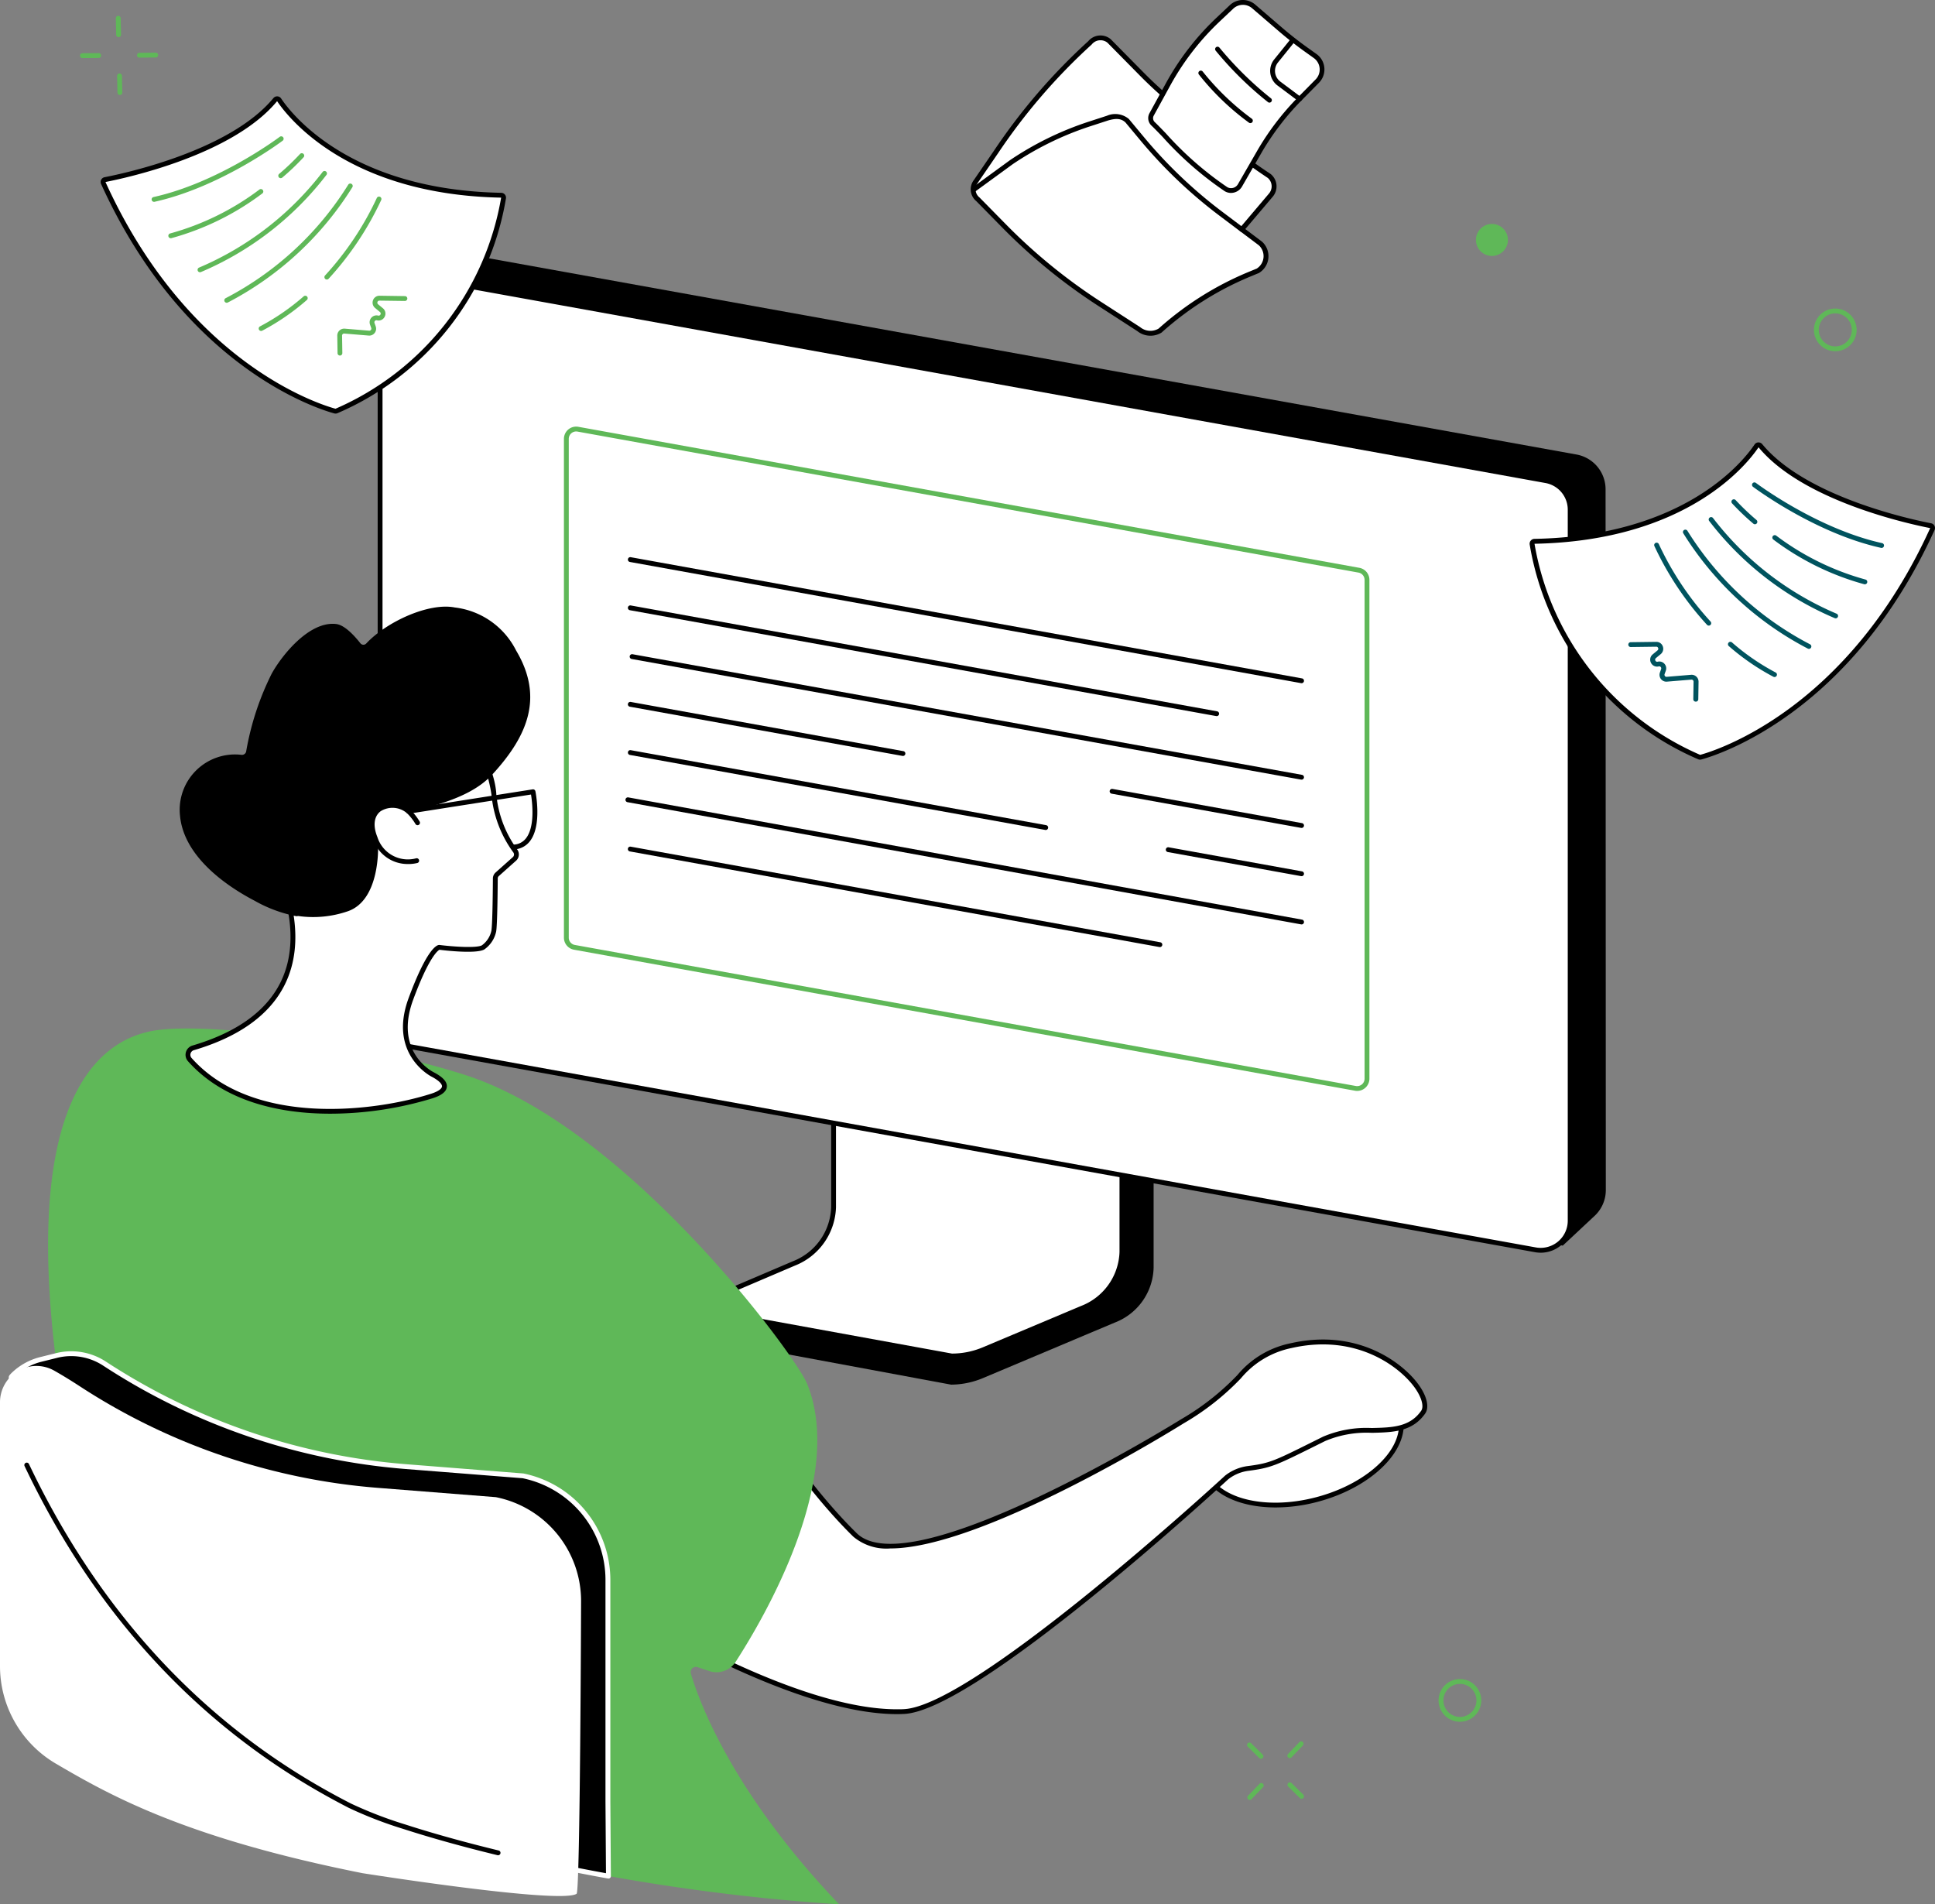<svg xmlns="http://www.w3.org/2000/svg" width="196.54" height="193.431" viewBox="0 0 196.54 193.431">
  <rect x="0" y="0" width="196.54" height="193.431" fill="#808080" stroke="none"/>
  <g id="Group_98816" data-name="Group 98816" transform="translate(-386.818 -423.509)">
    <g id="Group_98725" data-name="Group 98725" transform="translate(425.179 449.066)">
      <g id="Group_98720" data-name="Group 98720" transform="translate(32.578 71.955)">
        <path id="Path_205272" data-name="Path 205272" d="M1071.419,1322.57l-29.013-4.335c-.188,0-.25.175-.25.342v24.684c0,2.363-16.484,8.5-16.645,8.191l-.02,2.612a.953.953,0,0,0,.972.918h.37l24.326,4.517a8.5,8.5,0,0,0,3.266-.68l13.375-5.632a6.131,6.131,0,0,0,3.926-5.566v-24.709A.326.326,0,0,0,1071.419,1322.57Z" transform="translate(-1025.491 -1316.368)"/>
        <g id="Group_98719" data-name="Group 98719" transform="translate(0.082)">
          <path id="Path_205273" data-name="Path 205273" d="M1041.84,1303.825v24.69a6.306,6.306,0,0,1-4.027,5.7l-9.022,3.851a.541.541,0,0,0,.265,1.041l24.789,4.517a8.322,8.322,0,0,0,3.224-.645l10-4.209a6.312,6.312,0,0,0,4.061-5.716v-24.714a.2.2,0,0,0-.205-.183l-28.876-4.517A.2.2,0,0,0,1041.84,1303.825Z" transform="translate(-1028.194 -1303.396)" fill="#fff"/>
          <path id="Path_205274" data-name="Path 205274" d="M1051.875,1341.9a.232.232,0,0,1-.044,0l-24.769-4.513a.833.833,0,0,1-.821-.647.769.769,0,0,1,.484-.866l9.022-3.851a6.093,6.093,0,0,0,3.878-5.476v-24.69a.441.441,0,0,1,.451-.429.252.252,0,0,1,.038,0l28.86,4.515a.44.44,0,0,1,.429.428v24.714a6.582,6.582,0,0,1-4.212,5.943l-10,4.209A8.624,8.624,0,0,1,1051.875,1341.9Zm-11.759-39.974v24.617a6.582,6.582,0,0,1-4.177,5.928l-9.022,3.851a.279.279,0,0,0-.195.315.34.34,0,0,0,.363.254.238.238,0,0,1,.044,0l24.768,4.513a8.13,8.13,0,0,0,3.106-.625l10-4.209a6.093,6.093,0,0,0,3.911-5.49v-24.655Z" transform="translate(-1026.225 -1301.429)"/>
        </g>
      </g>
      <g id="Group_98724" data-name="Group 98724" transform="translate(0 0)">
        <path id="Path_205275" data-name="Path 205275" d="M858.669,751.545l-3.237,3.022L735.421,733.8l1.286-77.688,3.884-2.084a3.591,3.591,0,0,1,2.328-.365l113.909,20.551a3.591,3.591,0,0,1,2.953,3.534l.025,71.18A3.591,3.591,0,0,1,858.669,751.545Z" transform="translate(-735.062 -653.604)"/>
        <g id="Group_98721" data-name="Group 98721" transform="translate(0 2.226)">
          <path id="Path_205276" data-name="Path 205276" d="M851.747,774.778,736.869,754.035a3,3,0,0,1-2.467-2.952V678.859a3,3,0,0,1,3.533-2.952L852.813,696.65a3,3,0,0,1,2.467,2.952v72.224A3,3,0,0,1,851.747,774.778Z" transform="translate(-734.156 -675.613)" fill="#fff"/>
          <path id="Path_205277" data-name="Path 205277" d="M850.316,773.107a3.263,3.263,0,0,1-.58-.052L734.858,752.313a3.243,3.243,0,0,1-2.669-3.194V676.895a3.245,3.245,0,0,1,3.822-3.194l114.878,20.743a3.243,3.243,0,0,1,2.669,3.194v72.224a3.246,3.246,0,0,1-3.242,3.246Zm-.492-.536a2.754,2.754,0,0,0,3.243-2.71V697.638a2.752,2.752,0,0,0-2.265-2.71L735.924,674.185a2.754,2.754,0,0,0-3.243,2.71v72.224a2.752,2.752,0,0,0,2.265,2.71Z" transform="translate(-732.189 -673.649)"/>
        </g>
        <g id="Group_98722" data-name="Group 98722" transform="translate(18.917 17.776)">
          <path id="Path_205278" data-name="Path 205278" d="M984.859,882.821,905.533,868.5a1,1,0,0,1-.821-.983V816.852a1,1,0,0,1,1.176-.983l79.326,14.323a1,1,0,0,1,.821.983v50.663A1,1,0,0,1,984.859,882.821Z" transform="translate(-904.466 -815.608)" fill="#fff"/>
          <path id="Path_205279" data-name="Path 205279" d="M983.071,881.116a1.265,1.265,0,0,1-.222-.02l-79.326-14.323a1.243,1.243,0,0,1-1.023-1.225V814.885a1.244,1.244,0,0,1,1.465-1.225l79.326,14.323a1.244,1.244,0,0,1,1.023,1.225v50.663a1.244,1.244,0,0,1-1.243,1.245Zm-.135-.5a.753.753,0,0,0,.886-.741V829.209a.752.752,0,0,0-.619-.741l-79.326-14.323a.753.753,0,0,0-.886.741v50.663a.752.752,0,0,0,.619.741Z" transform="translate(-902.499 -813.641)" fill="#5fb858"/>
        </g>
        <g id="Group_98723" data-name="Group 98723" transform="translate(25.165 31.03)">
          <path id="Path_205280" data-name="Path 205280" d="M1029.378,945.78a.247.247,0,0,1-.044,0l-68.188-12.312a.246.246,0,0,1,.087-.484l68.188,12.312a.246.246,0,0,1-.043.488Z" transform="translate(-960.701 -932.976)"/>
          <path id="Path_205281" data-name="Path 205281" d="M1020.755,988.342a.254.254,0,0,1-.044,0l-59.566-10.755a.246.246,0,0,1,.087-.484l59.566,10.755a.246.246,0,0,1-.043.488Z" transform="translate(-960.701 -972.194)"/>
          <path id="Path_205282" data-name="Path 205282" d="M1030.959,1034.5a.247.247,0,0,1-.044,0l-67.99-12.252a.246.246,0,1,1,.087-.484l67.99,12.251a.246.246,0,0,1-.043.488Z" transform="translate(-962.283 -1011.898)"/>
          <path id="Path_205283" data-name="Path 205283" d="M1421.014,1148.85a.247.247,0,0,1-.044,0l-19.253-3.476a.246.246,0,0,1,.087-.484l19.253,3.476a.246.246,0,0,1-.044.488Z" transform="translate(-1352.337 -1121.345)"/>
          <path id="Path_205284" data-name="Path 205284" d="M988.888,1070.825a.236.236,0,0,1-.044,0l-27.7-5a.246.246,0,0,1,.087-.484l27.7,5a.246.246,0,0,1-.043.488Z" transform="translate(-960.701 -1050.631)"/>
          <path id="Path_205285" data-name="Path 205285" d="M1466.656,1201.209a.258.258,0,0,1-.044,0l-13.55-2.447a.246.246,0,0,1,.087-.484l13.55,2.447a.246.246,0,0,1-.043.488Z" transform="translate(-1397.979 -1168.804)"/>
          <path id="Path_205286" data-name="Path 205286" d="M1003.391,1117.561a.248.248,0,0,1-.044,0l-42.2-7.62a.246.246,0,0,1,.087-.484l42.2,7.62a.246.246,0,0,1-.043.488Z" transform="translate(-960.701 -1089.848)"/>
          <path id="Path_205287" data-name="Path 205287" d="M1027.435,1165.547a.237.237,0,0,1-.044,0l-68.431-12.415a.246.246,0,0,1,.088-.484l68.431,12.415a.246.246,0,0,1-.044.488Z" transform="translate(-958.758 -1128.241)"/>
          <path id="Path_205288" data-name="Path 205288" d="M1014.986,1207.892a.247.247,0,0,1-.044,0l-53.8-9.713a.246.246,0,0,1,.087-.484l53.8,9.714a.246.246,0,0,1-.043.488Z" transform="translate(-960.701 -1168.285)"/>
        </g>
      </g>
    </g>
    <g id="Group_98734" data-name="Group 98734" transform="translate(386.818 485.128)">
      <g id="Group_98731" data-name="Group 98731" transform="translate(4.88 0)">
        <g id="Group_98728" data-name="Group 98728" transform="translate(0 42.85)">
          <g id="Group_98726" data-name="Group 98726" transform="translate(115.889 33.55)">
            <ellipse id="Ellipse_1637" data-name="Ellipse 1637" cx="10.299" cy="6.014" rx="10.299" ry="6.014" transform="matrix(0.966, -0.258, 0.258, 0.966, 0, 5.313)" fill="#fff"/>
            <path id="Path_205289" data-name="Path 205289" d="M1492.4,1695.918c-3.8,0-6.841-1.457-7.5-3.912-.438-1.64.23-3.46,1.88-5.124a14.919,14.919,0,0,1,6.693-3.645c5.617-1.5,10.912-.007,11.8,3.328s-2.956,7.269-8.573,8.768A16.779,16.779,0,0,1,1492.4,1695.918Zm5.424-12.778a16.472,16.472,0,0,0-4.222.573,14.424,14.424,0,0,0-6.47,3.516c-1.522,1.535-2.145,3.186-1.754,4.65.821,3.073,5.845,4.41,11.2,2.98s9.045-5.093,8.225-8.166C1504.207,1684.457,1501.383,1683.14,1497.825,1683.14Z" transform="translate(-1483.591 -1680.82)"/>
          </g>
          <g id="Group_98727" data-name="Group 98727" transform="translate(53.084 31.594)">
            <path id="Path_205290" data-name="Path 205290" d="M977.288,1664.544a4.451,4.451,0,0,1,2.17-.909c2.441-.316,2.831-.576,7.725-3.006,3.663-1.819,7.9.383,10.06-2.709,1.255-1.8-4.465-8.782-13.4-6.761-5.084,1.151-4.365,3.726-11.04,7.677,0,0-27.513,17.182-33.267,11.553-6.385-6.246-12.015-16.034-12.015-16.034L910.9,1674.473s21.018,14.389,33.6,13.855C951.853,1688.016,977.288,1664.544,977.288,1664.544Z" transform="translate(-910.651 -1650.542)" fill="#fff"/>
            <path id="Path_205291" data-name="Path 205291" d="M941.84,1686.564c-12.581,0-32.844-13.77-33.051-13.912a.246.246,0,0,1-.051-.359l16.626-20.119a.243.243,0,0,1,.21-.089.246.246,0,0,1,.192.123c.056.1,5.686,9.831,11.974,15.981,5.551,5.43,32.691-11.415,32.965-11.586a25.7,25.7,0,0,0,5.716-4.5,9.449,9.449,0,0,1,5.4-3.211c6.979-1.579,11.63,2.179,13.113,4.387.757,1.126.959,2.156.541,2.755-1.3,1.863-3.3,1.909-5.42,1.957a10.821,10.821,0,0,0-4.732.831l-.942.468c-4.028,2-4.545,2.261-6.86,2.561a4.207,4.207,0,0,0-2.042.853c-1.145,1.056-25.6,23.53-32.945,23.842Q942.192,1686.564,941.84,1686.564Zm-32.55-14.167c2.248,1.5,20.827,13.675,32.542,13.676.23,0,.456,0,.681-.014,7.187-.305,32.386-23.485,32.639-23.719l.015-.013a4.7,4.7,0,0,1,2.29-.96c2.233-.289,2.657-.5,6.7-2.514l.942-.468a11.206,11.206,0,0,1,4.94-.882c2.076-.047,3.869-.088,5.028-1.747.289-.413.075-1.276-.546-2.2-1.419-2.111-5.878-5.7-12.6-4.181a9.054,9.054,0,0,0-5.16,3.079,26.1,26.1,0,0,1-5.809,4.57c-.96.6-20.479,12.711-29.8,12.711a5.223,5.223,0,0,1-3.76-1.194c-5.705-5.581-10.865-14.075-11.877-15.783Z" transform="translate(-908.683 -1648.518)"/>
          </g>
          <path id="Path_205292" data-name="Path 205292" d="M473.2,1368.814c-9.479-3.068-25-5.364-31.212-4.6-6.9.851-14.7,8.55-9.577,39.4,1,6.045,1.75,11.5,2.813,16.341a70.272,70.272,0,0,0,26.2,23.055c4.987,2.557,25.4,8.467,49.675,10.013-10.818-11.34-14.195-20.531-15.052-23.434a.529.529,0,0,1,.675-.652l1.2.4a2.312,2.312,0,0,0,2.67-.937c2.952-4.567,11.172-18.637,7.258-28.254C506.621,1397.151,489.576,1374.116,473.2,1368.814Z" transform="translate(-430.754 -1364.068)" fill="#5fb858"/>
        </g>
        <g id="Group_98730" data-name="Group 98730" transform="translate(13.378)">
          <g id="Group_98729" data-name="Group 98729" transform="translate(0.589 12.641)">
            <path id="Path_205293" data-name="Path 205293" d="M587.38,1094.3s2.271,3.4,2.41,6.218a11.478,11.478,0,0,0,2.178,5.723.6.6,0,0,1-.094.8l-1.75,1.561a.563.563,0,0,0-.191.417c-.006.993-.036,4.662-.156,5.346a2.723,2.723,0,0,1-1.092,1.664c-.835.451-4.455-.009-4.455-.009s-.971.092-2.875,5.245c-2.056,5.565,2.208,7.668,2.208,7.668,1.6.836,1.631,1.645-.1,2.2-5.974,1.9-18.326,3.3-24.564-3.705a.735.735,0,0,1,.344-1.193c15.848-4.674,8.295-18.144,8.63-18.233.857-.227,5.779-5.413,8.663-6.889,1.966-1.006,4.351.45,5.95-1.073Z" transform="translate(-558.466 -1094.053)" fill="#fff"/>
            <path id="Path_205294" data-name="Path 205294" d="M571.2,1130.948c-5.232,0-10.834-1.266-14.456-5.33a.981.981,0,0,1,.458-1.593c4.46-1.315,7.462-3.463,8.924-6.384,2.171-4.339.336-9.275-.267-10.9-.211-.567-.255-.685-.183-.822a.27.27,0,0,1,.163-.131,18.351,18.351,0,0,0,2.593-2.138,36.261,36.261,0,0,1,6.021-4.733,5.587,5.587,0,0,1,2.947-.384,3.688,3.688,0,0,0,2.937-.64l4.887-5.725a.242.242,0,0,1,.2-.086.246.246,0,0,1,.19.109c.094.141,2.311,3.493,2.451,6.342a11.218,11.218,0,0,0,2.133,5.594.85.85,0,0,1-.132,1.124l-1.75,1.561a.316.316,0,0,0-.109.235c-.007,1.087-.037,4.689-.159,5.387a2.965,2.965,0,0,1-1.217,1.838c-.845.457-3.966.1-4.545.025-.163.085-1.064.729-2.671,5.079-1.951,5.282,1.921,7.28,2.087,7.362.943.492,1.377.975,1.334,1.478-.042.488-.523.872-1.469,1.173A35.817,35.817,0,0,1,571.2,1130.948Zm-5.026-24.774c.036.105.091.253.145.4.622,1.671,2.513,6.758.246,11.288-1.525,3.048-4.629,5.28-9.225,6.636a.489.489,0,0,0-.229.794c6.246,7.011,18.63,5.443,24.306,3.635.988-.315,1.119-.628,1.129-.747s-.071-.478-1.067-1c-.04-.02-4.433-2.264-2.325-7.971,1.816-4.916,2.818-5.379,3.082-5.4a.245.245,0,0,1,.054,0c1.369.174,3.75.338,4.307.037a2.479,2.479,0,0,0,.966-1.49c.092-.525.139-3.085.152-5.306a.811.811,0,0,1,.273-.6l1.75-1.561a.355.355,0,0,0,.057-.474,11.733,11.733,0,0,1-2.223-5.852,14.449,14.449,0,0,0-2.194-5.817l-4.679,5.481-.018.018a4.1,4.1,0,0,1-3.31.783,5.216,5.216,0,0,0-2.7.33,36.045,36.045,0,0,0-5.917,4.661A21.772,21.772,0,0,1,566.176,1106.174Z" transform="translate(-556.498 -1092.086)"/>
          </g>
          <path id="Path_205295" data-name="Path 205295" d="M769.122,1151.452a.246.246,0,0,1-.017-.491,1.65,1.65,0,0,0,1.266-.666c.916-1.206.613-3.657.491-4.42l-12.4,1.947a.246.246,0,1,1-.076-.486l12.643-1.985a.245.245,0,0,1,.279.194c.028.14.681,3.437-.54,5.046a2.143,2.143,0,0,1-1.623.86Z" transform="translate(-735.184 -1126.792)"/>
          <path id="Path_205296" data-name="Path 205296" d="M728.884,1163.964a3.7,3.7,0,0,1-3.572-2.569c-.546-1.341-.368-2.531.478-3.182a2.747,2.747,0,0,1,3.288.2,5.777,5.777,0,0,1,.976,1.223.246.246,0,1,1-.418.259,5.377,5.377,0,0,0-.853-1.088,2.26,2.26,0,0,0-2.693-.2c-.67.516-.787,1.467-.323,2.608a3.245,3.245,0,0,0,3.937,2.169.246.246,0,0,1,.14.471A3.783,3.783,0,0,1,728.884,1163.964Z" transform="translate(-705.696 -1137.821)"/>
          <path id="Path_205297" data-name="Path 205297" d="M585.361,982.736a8.031,8.031,0,0,0-6.23-4.373c-2.615-.515-6.878,1.415-8.977,3.642a.393.393,0,0,1-.6.007c-.451-.569-1.522-1.855-2.471-1.968-2.746-.326-5.558,3.231-6.558,5.06a28.411,28.411,0,0,0-2.581,7.868.434.434,0,0,1-.455.362,5.619,5.619,0,0,0-6.27,6.152c.357,4.055,4.478,7.051,7.6,8.676a13.952,13.952,0,0,0,4.164,1.549.4.4,0,0,0,.219-.013,10.821,10.821,0,0,0,5.067-.479c3.319-1.151,3.068-6.657,3.068-6.657l-.418-1.038a2.624,2.624,0,0,1-.032-1.966c.783-1.915,3.674-.476,3.78-.5,5.438-1.13,7.359-2.722,8.346-3.806C586.557,991.369,588.173,987.453,585.361,982.736Z" transform="translate(-551.196 -978.279)"/>
        </g>
      </g>
      <g id="Group_98733" data-name="Group 98733" transform="translate(0 75.625)">
        <g id="Group_98732" data-name="Group 98732" transform="translate(0.887)">
          <path id="Path_205298" data-name="Path 205298" d="M448.986,1673.753l-.04-.005-11.841-.933a65.129,65.129,0,0,1-30.44-10.351l-.213-.138a6.145,6.145,0,0,0-4.828-.8l-1.608.4a6.137,6.137,0,0,0-2.713,1.474c-.176.166-.29.292-.29.335l1.527,8.8c6.784,14.326,17.125,26.648,32.884,34.729,3.254,1.669,13.077,4.764,26.254,7.144-.022-3.182-.053-7.569-.053-7.575V1684.3A10.761,10.761,0,0,0,448.986,1673.753Z" transform="translate(-396.768 -1661.099)"/>
          <path id="Path_205299" data-name="Path 205299" d="M455.711,1712.706a.241.241,0,0,1-.044,0c-12.511-2.259-22.712-5.316-26.322-7.167a70.645,70.645,0,0,1-19.876-15.075,79.215,79.215,0,0,1-13.117-19.768.255.255,0,0,1-.02-.063l-1.527-8.8a.236.236,0,0,1,0-.042c0-.117.053-.219.368-.515a6.4,6.4,0,0,1,2.821-1.534l1.608-.4a6.413,6.413,0,0,1,5.021.828l.214.139a65.073,65.073,0,0,0,30.325,10.312l11.894.94.015,0a11.039,11.039,0,0,1,8.837,10.787v22.543l.053,7.573a.246.246,0,0,1-.246.248Zm-58.9-42.194c7.39,15.591,18.412,27.229,32.759,34.586,2.874,1.474,12.126,4.562,25.894,7.068l-.041-5.84c-.006-.872-.01-1.438-.01-1.44v-22.543a10.546,10.546,0,0,0-8.435-10.3l-.033,0-11.826-.932a65.565,65.565,0,0,1-30.555-10.39l-.212-.137a5.918,5.918,0,0,0-4.635-.765l-1.608.4a5.9,5.9,0,0,0-2.6,1.415c-.11.1-.17.167-.2.2Zm-1.538-8.638h0Z" transform="translate(-394.801 -1659.142)" fill="#fff"/>
        </g>
        <path id="Path_205300" data-name="Path 205300" d="M423.634,1724.079c-17.986-3.584-25.634-7.894-31.143-11.126a11.485,11.485,0,0,1-5.673-9.906v-26.8a3.692,3.692,0,0,1,5.516-3.207c.907.515,1.774,1.052,2.613,1.6a64.691,64.691,0,0,0,30.3,10.305l11.934.941a10.761,10.761,0,0,1,8.659,10.55s-.094,29.5-.455,29.736C443.747,1727.262,423.634,1724.079,423.634,1724.079Z" transform="translate(-386.818 -1671.059)" fill="#fff"/>
        <path id="Path_205301" data-name="Path 205301" d="M457.153,1800.9a.244.244,0,0,1-.058-.007c-3.468-.842-6.745-1.754-9.477-2.639a41.551,41.551,0,0,1-5.624-2.166c-1.943-1-3.848-2.082-5.663-3.226-11.661-7.353-20.838-17.951-27.276-31.5a.246.246,0,0,1,.444-.211c6.4,13.463,15.514,23.992,27.094,31.3,1.8,1.137,3.7,2.215,5.626,3.2a41.731,41.731,0,0,0,5.551,2.135c2.721.881,5.986,1.79,9.442,2.629a.246.246,0,0,1-.058.485Z" transform="translate(-406.563 -1749.699)"/>
      </g>
    </g>
    <g id="Group_98737" data-name="Group 98737" transform="translate(542.185 468.447)">
      <g id="Group_98735" data-name="Group 98735" transform="translate(0 0)">
        <path id="Path_205302" data-name="Path 205302" d="M1787.828,840.386a28.846,28.846,0,0,0,16.969,21.631.245.245,0,0,0,.162.013c1.2-.323,15-4.418,23.526-23.167a.248.248,0,0,0-.174-.347c-1.958-.38-12.812-2.7-17.291-8.118a.244.244,0,0,0-.394.017c-1.068,1.6-7.061,9.393-22.556,9.689A.248.248,0,0,0,1787.828,840.386Z" transform="translate(-1787.58 -830.06)" fill="#fff"/>
        <path id="Path_205303" data-name="Path 205303" d="M1802.93,860.317a.494.494,0,0,1-.2-.042,28.894,28.894,0,0,1-17.113-21.821.493.493,0,0,1,.48-.564c15.382-.294,21.322-8.032,22.356-9.58a.484.484,0,0,1,.381-.217.494.494,0,0,1,.407.18c4.406,5.334,15.058,7.628,17.148,8.034a.485.485,0,0,1,.341.256.494.494,0,0,1,.01.434c-8.512,18.724-22.157,22.889-23.685,23.3A.484.484,0,0,1,1802.93,860.317Zm5.933-31.73c-1.058,1.581-7.129,9.5-22.755,9.8h0a28.6,28.6,0,0,0,16.824,21.441c1.5-.407,14.946-4.511,23.365-23.031C1824.177,836.379,1813.376,834.051,1808.863,828.587Z" transform="translate(-1785.613 -828.093)"/>
      </g>
      <g id="Group_98736" data-name="Group 98736" transform="translate(10.007 4.063)">
        <path id="Path_205304" data-name="Path 205304" d="M2002.125,871.329a.241.241,0,0,1-.053-.006c-6.739-1.489-12.948-6.158-13.01-6.205a.246.246,0,0,1,.3-.392c.061.046,6.187,4.651,12.819,6.117a.246.246,0,0,1-.053.486Z" transform="translate(-1976.385 -864.676)" fill="#00535e"/>
        <path id="Path_205305" data-name="Path 205305" d="M2016.964,917.918a.247.247,0,0,1-.062-.008,27.359,27.359,0,0,1-9.235-4.54.246.246,0,1,1,.29-.4,26.887,26.887,0,0,0,9.068,4.461.246.246,0,0,1-.062.484Z" transform="translate(-1992.921 -907.567)" fill="#00535e"/>
        <path id="Path_205306" data-name="Path 205306" d="M1972.584,882.706a.246.246,0,0,1-.16-.059,24.649,24.649,0,0,1-2.157-2.058.246.246,0,1,1,.367-.327,24.732,24.732,0,0,0,2.11,2.012.246.246,0,0,1-.16.432Z" transform="translate(-1959.708 -878.457)" fill="#00535e"/>
        <path id="Path_205307" data-name="Path 205307" d="M1962.236,906.614a.246.246,0,0,1-.1-.02,31.649,31.649,0,0,1-12.759-9.885.246.246,0,0,1,.407-.276,31.139,31.139,0,0,0,12.547,9.71.246.246,0,0,1-.1.472Z" transform="translate(-1941.159 -892.809)" fill="#00535e"/>
        <path id="Path_205308" data-name="Path 205308" d="M1938.559,919.9a.243.243,0,0,1-.115-.029,32.625,32.625,0,0,1-12.655-11.726.246.246,0,0,1,.433-.233,32.115,32.115,0,0,0,12.453,11.525.246.246,0,0,1-.116.463Z" transform="translate(-1920.199 -902.993)" fill="#00535e"/>
        <path id="Path_205309" data-name="Path 205309" d="M1971.724,1014.055a.243.243,0,0,1-.113-.028,23.518,23.518,0,0,1-4.527-3.114.246.246,0,1,1,.323-.371,23.011,23.011,0,0,0,4.432,3.049.246.246,0,0,1-.114.464Z" transform="translate(-1956.859 -994.287)" fill="#00535e"/>
        <path id="Path_205310" data-name="Path 205310" d="M1905.036,928.132a.245.245,0,0,1-.181-.08,31.482,31.482,0,0,1-5.349-8.011.246.246,0,0,1,.453-.191,30.956,30.956,0,0,0,5.257,7.87.246.246,0,0,1-.181.412Z" transform="translate(-1896.846 -913.588)" fill="#00535e"/>
        <path id="Path_205311" data-name="Path 205311" d="M1882.563,1016.559h0a.246.246,0,0,1-.242-.25l.027-1.775a.209.209,0,0,0-.066-.158.2.2,0,0,0-.156-.054l-2.483.206a.692.692,0,0,1-.61-.27.7.7,0,0,1-.1-.667l.12-.337a.208.208,0,0,0-.042-.214.2.2,0,0,0-.2-.061.684.684,0,0,1-.789-.363.694.694,0,0,1,.181-.862l.484-.4a.209.209,0,0,0,.065-.24.2.2,0,0,0-.192-.135h0l-2.594.034h0a.246.246,0,0,1,0-.492l2.594-.034h.01a.689.689,0,0,1,.654.458.7.7,0,0,1-.213.788l-.484.4a.206.206,0,0,0-.055.262.2.2,0,0,0,.232.107.7.7,0,0,1,.684.209.7.7,0,0,1,.14.71l-.121.337a.211.211,0,0,0,.031.2.2.2,0,0,0,.179.08l2.483-.206a.7.7,0,0,1,.755.709l-.027,1.775A.246.246,0,0,1,1882.563,1016.559Z" transform="translate(-1875.705 -994.292)" fill="#00535e"/>
      </g>
    </g>
    <g id="Group_98740" data-name="Group 98740" transform="translate(397.04 433.294)">
      <g id="Group_98738" data-name="Group 98738" transform="translate(0 0)">
        <path id="Path_205312" data-name="Path 205312" d="M521.739,523.9a28.845,28.845,0,0,1-16.968,21.631.243.243,0,0,1-.162.013c-1.2-.323-15-4.418-23.526-23.167a.248.248,0,0,1,.174-.347c1.958-.38,12.812-2.7,17.291-8.119a.244.244,0,0,1,.394.017c1.068,1.6,7.061,9.393,22.556,9.689A.247.247,0,0,1,521.739,523.9Z" transform="translate(-480.814 -513.577)" fill="#fff"/>
        <path id="Path_205313" data-name="Path 205313" d="M502.7,543.834a.5.5,0,0,0,.2-.041,28.894,28.894,0,0,0,17.113-21.82.493.493,0,0,0-.48-.564c-15.382-.295-21.322-8.032-22.356-9.58a.484.484,0,0,0-.381-.217.494.494,0,0,0-.407.18c-4.406,5.334-15.058,7.628-17.148,8.034a.486.486,0,0,0-.341.256.494.494,0,0,0-.01.434c8.512,18.724,22.157,22.889,23.685,23.3A.48.48,0,0,0,502.7,543.834ZM496.768,512.1c1.058,1.581,7.129,9.5,22.755,9.8h0A28.6,28.6,0,0,1,502.7,543.342c-1.5-.407-14.946-4.511-23.365-23.031C481.454,519.9,492.256,517.568,496.768,512.1Z" transform="translate(-478.844 -511.61)"/>
      </g>
      <g id="Group_98739" data-name="Group 98739" transform="translate(5.181 4.063)">
        <path id="Path_205314" data-name="Path 205314" d="M525.733,554.846a.247.247,0,0,0,.053-.006c6.739-1.489,12.948-6.158,13.01-6.205a.246.246,0,0,0-.3-.392c-.061.046-6.187,4.651-12.819,6.117a.246.246,0,0,0,.053.486Z" transform="translate(-525.487 -548.193)" fill="#5fb858"/>
        <path id="Path_205315" data-name="Path 205315" d="M541.007,601.435a.251.251,0,0,0,.062-.008,27.365,27.365,0,0,0,9.235-4.54.246.246,0,0,0-.291-.4,26.884,26.884,0,0,1-9.068,4.461.246.246,0,0,0,.062.484Z" transform="translate(-539.065 -591.084)" fill="#5fb858"/>
        <path id="Path_205316" data-name="Path 205316" d="M641.553,566.223a.245.245,0,0,0,.16-.059,24.651,24.651,0,0,0,2.157-2.058.246.246,0,1,0-.367-.327,24.772,24.772,0,0,1-2.111,2.012.246.246,0,0,0,.16.432Z" transform="translate(-628.443 -561.974)" fill="#5fb858"/>
        <path id="Path_205317" data-name="Path 205317" d="M567.715,590.13a.244.244,0,0,0,.1-.02,31.65,31.65,0,0,0,12.759-9.885.246.246,0,0,0-.407-.276,31.138,31.138,0,0,1-12.547,9.71.246.246,0,0,0,.1.472Z" transform="translate(-562.806 -576.326)" fill="#5fb858"/>
        <path id="Path_205318" data-name="Path 205318" d="M592.179,603.415a.245.245,0,0,0,.115-.029A32.624,32.624,0,0,0,604.95,591.66a.246.246,0,0,0-.433-.233,32.119,32.119,0,0,1-12.453,11.525.246.246,0,0,0,.116.463Z" transform="translate(-584.553 -586.51)" fill="#5fb858"/>
        <path id="Path_205319" data-name="Path 205319" d="M623.638,697.571a.245.245,0,0,0,.114-.028,23.5,23.5,0,0,0,4.527-3.114.246.246,0,1,0-.323-.371,23.018,23.018,0,0,1-4.432,3.049.246.246,0,0,0,.114.464Z" transform="translate(-612.518 -677.803)" fill="#5fb858"/>
        <path id="Path_205320" data-name="Path 205320" d="M683.737,611.649a.245.245,0,0,0,.181-.079,31.474,31.474,0,0,0,5.348-8.011.246.246,0,0,0-.453-.191,30.957,30.957,0,0,1-5.257,7.87.246.246,0,0,0,.181.412Z" transform="translate(-665.942 -597.105)" fill="#5fb858"/>
        <path id="Path_205321" data-name="Path 205321" d="M695.511,700.076h0a.246.246,0,0,0,.242-.25l-.027-1.775a.208.208,0,0,1,.066-.157.2.2,0,0,1,.156-.054l2.483.206a.692.692,0,0,0,.61-.27.7.7,0,0,0,.1-.667l-.12-.337a.208.208,0,0,1,.042-.215.2.2,0,0,1,.2-.061.684.684,0,0,0,.789-.363.694.694,0,0,0-.181-.862l-.484-.4a.21.21,0,0,1-.065-.24.2.2,0,0,1,.192-.135h0l2.594.034h0a.246.246,0,0,0,0-.492L699.533,694h-.01a.69.69,0,0,0-.654.458.7.7,0,0,0,.214.788l.483.4a.206.206,0,0,1,.056.262.2.2,0,0,1-.232.107.7.7,0,0,0-.684.209.7.7,0,0,0-.14.71l.121.337a.211.211,0,0,1-.031.2.2.2,0,0,1-.179.079l-2.483-.206a.7.7,0,0,0-.755.709l.027,1.775A.246.246,0,0,0,695.511,700.076Z" transform="translate(-676.384 -677.809)" fill="#5fb858"/>
      </g>
    </g>
    <g id="Group_98745" data-name="Group 98745" transform="translate(485.413 423.509)">
      <g id="Group_98742" data-name="Group 98742" transform="translate(0 3.598)">
        <g id="Group_98741" data-name="Group 98741">
          <path id="Path_205322" data-name="Path 205322" d="M1303.848,470.06q1.174.913,2.409,1.744l.512.344a1.373,1.373,0,0,1,.16,1.941l-2.954,3.484,1.9,1.431a1.746,1.746,0,0,1-.272,2.773l-.725.3a31.861,31.861,0,0,0-9.2,5.77,1.881,1.881,0,0,1-2.172-.148l-3.97-2.566a56.9,56.9,0,0,1-9.686-7.895l-2.68-2.726a1.3,1.3,0,0,1-.206-1.814l2.066-3.016a60.356,60.356,0,0,1,9.531-11.064,1.373,1.373,0,0,1,1.946-.179l3.281,3.328a43.074,43.074,0,0,0,4.226,3.757Z" transform="translate(-1276.443 -457.868)" fill="#fff"/>
          <path id="Path_205323" data-name="Path 205323" d="M1292.746,486.4a2.125,2.125,0,0,1-1.336-.471l-3.959-2.559a57.264,57.264,0,0,1-9.728-7.929l-2.67-2.716a1.551,1.551,0,0,1-.234-2.148l2.056-3a60.652,60.652,0,0,1,9.556-11.095,1.619,1.619,0,0,1,2.283-.2l3.3,3.343a43.029,43.029,0,0,0,4.2,3.736l5.833,4.538c.775.6,1.581,1.186,2.4,1.734l.512.344.021.016a1.619,1.619,0,0,1,.188,2.288l-2.785,3.285,1.692,1.274a1.99,1.99,0,0,1-.292,3.179.223.223,0,0,1-.035.018l-.724.3a31.541,31.541,0,0,0-9.127,5.726.256.256,0,0,1-.036.027A2.123,2.123,0,0,1,1292.746,486.4Zm-5.073-30.007c-.035,0-.07,0-.106,0a1.118,1.118,0,0,0-.768.407.275.275,0,0,1-.025.026,60.173,60.173,0,0,0-9.492,11.019l-2.067,3.018a1.062,1.062,0,0,0,.158,1.484l.021.019,2.68,2.725a56.765,56.765,0,0,0,9.644,7.861l3.97,2.566.022.016a1.637,1.637,0,0,0,1.87.14,32.028,32.028,0,0,1,9.252-5.8l.705-.289a1.5,1.5,0,0,0,.218-2.372l-1.881-1.415a.246.246,0,0,1-.04-.355l2.954-3.485a1.127,1.127,0,0,0-.121-1.585l-.5-.337c-.823-.554-1.638-1.144-2.422-1.754l-5.833-4.538a43.516,43.516,0,0,1-4.25-3.779l-3.281-3.328A1.1,1.1,0,0,0,1287.673,456.39Z" transform="translate(-1274.491 -455.898)"/>
        </g>
        <path id="Path_205324" data-name="Path 205324" d="M1302.6,539.842a.245.245,0,0,1-.148-.049l-2.117-1.595a48.118,48.118,0,0,1-8.034-7.653l-1.517-1.824c-.423-.383-.9-.437-1.735-.2l-1.795.584a31.6,31.6,0,0,0-7.916,3.864l-3.806,2.775a.246.246,0,0,1-.289-.4l3.813-2.779a32.1,32.1,0,0,1,8.046-3.929l1.805-.587a2.145,2.145,0,0,1,2.222.323l.022.024,1.528,1.837a47.632,47.632,0,0,0,7.952,7.575l2.117,1.594a.246.246,0,0,1-.148.442Z" transform="translate(-1275.071 -519.89)"/>
      </g>
      <g id="Group_98744" data-name="Group 98744" transform="translate(18.033 0)">
        <g id="Group_98743" data-name="Group 98743">
          <path id="Path_205325" data-name="Path 205325" d="M1452.229,428.464l-2.7-2.321a1.689,1.689,0,0,0-2.261.054l-1.362,1.287a26.682,26.682,0,0,0-5.074,6.572l-1.672,3.051a.793.793,0,0,0,.15.958c1.22,1.151,4.477,4.915,7.4,6.635a1.042,1.042,0,0,0,1.427-.385l1.937-3.36a26.689,26.689,0,0,1,4.115-5.407l1.8-1.822a1.682,1.682,0,0,0-.22-2.549l-.886-.633Q1453.509,429.562,1452.229,428.464Z" transform="translate(-1438.815 -425.487)" fill="#fff"/>
          <path id="Path_205326" data-name="Path 205326" d="M1445.261,443.107a1.263,1.263,0,0,1-.642-.176,34.292,34.292,0,0,1-6.328-5.535c-.453-.469-.843-.874-1.118-1.133a1.039,1.039,0,0,1-.2-1.255l1.672-3.051a26.883,26.883,0,0,1,5.121-6.632l1.362-1.287a1.931,1.931,0,0,1,2.59-.061l2.7,2.321c.843.724,1.729,1.419,2.633,2.064l.886.633a1.928,1.928,0,0,1,.252,2.921l-1.8,1.822a26.448,26.448,0,0,0-4.077,5.357l-1.937,3.36a1.3,1.3,0,0,1-1.123.65Zm1.2-19.106a1.439,1.439,0,0,0-.991.4l-1.362,1.287a26.4,26.4,0,0,0-5.027,6.511l-1.672,3.051a.547.547,0,0,0,.1.661c.283.267.677.676,1.134,1.149a33.929,33.929,0,0,0,6.224,5.453.778.778,0,0,0,.6.081.8.8,0,0,0,.492-.377l1.937-3.36a26.933,26.933,0,0,1,4.153-5.457l1.8-1.822a1.436,1.436,0,0,0-.188-2.176l-.886-.633c-.916-.654-1.814-1.358-2.667-2.092l-2.7-2.321A1.44,1.44,0,0,0,1446.46,424Z" transform="translate(-1436.848 -423.509)"/>
        </g>
        <path id="Path_205327" data-name="Path 205327" d="M1551.368,466.066a.244.244,0,0,1-.147-.049l-2.1-1.571a1.856,1.856,0,0,1-.331-2.651l1.543-1.911a.246.246,0,0,1,.382.309l-1.543,1.911a1.364,1.364,0,0,0,.243,1.949l2.1,1.571a.246.246,0,0,1-.147.443Z" transform="translate(-1535.994 -455.762)"/>
        <path id="Path_205328" data-name="Path 205328" d="M1503.531,471.907a.244.244,0,0,1-.136-.042,35.046,35.046,0,0,1-5.322-5.234.246.246,0,0,1,.378-.315,35.356,35.356,0,0,0,5.218,5.14.246.246,0,0,1-.137.45Z" transform="translate(-1491.222 -461.483)"/>
        <path id="Path_205329" data-name="Path 205329" d="M1487.96,493.406a.244.244,0,0,1-.15-.051,26.134,26.134,0,0,1-5.092-4.9.246.246,0,0,1,.4-.286,26.215,26.215,0,0,0,4.991,4.792.246.246,0,0,1-.15.441Z" transform="translate(-1477.583 -480.899)"/>
      </g>
    </g>
    <g id="Group_98746" data-name="Group 98746" transform="translate(513.474 600.381)">
      <path id="Path_205330" data-name="Path 205330" d="M1564.295,2017.627a.246.246,0,0,1-.178-.416l1.16-1.213a.246.246,0,0,1,.355.34l-1.161,1.213A.244.244,0,0,1,1564.295,2017.627Z" transform="translate(-1559.947 -2015.923)" fill="#5fb858"/>
      <path id="Path_205331" data-name="Path 205331" d="M1527.724,2055.852a.246.246,0,0,1-.178-.416l1.161-1.213a.246.246,0,1,1,.355.34l-1.161,1.213A.243.243,0,0,1,1527.724,2055.852Z" transform="translate(-1527.438 -2049.902)" fill="#5fb858"/>
      <path id="Path_205332" data-name="Path 205332" d="M1528.547,2018.628a.244.244,0,0,1-.173-.071l-1.178-1.161a.246.246,0,0,1,.345-.35l1.178,1.161a.246.246,0,0,1-.173.421Z" transform="translate(-1527.123 -2016.859)" fill="#5fb858"/>
      <path id="Path_205333" data-name="Path 205333" d="M1565.672,2055.214a.245.245,0,0,1-.173-.071l-1.178-1.161a.246.246,0,1,1,.345-.35l1.178,1.161a.246.246,0,0,1-.173.421Z" transform="translate(-1560.125 -2049.381)" fill="#5fb858"/>
    </g>
    <g id="Group_98747" data-name="Group 98747" transform="translate(394.944 425.113)">
      <path id="Path_205334" data-name="Path 205334" d="M493.015,440.12a.246.246,0,0,1-.246-.24l-.037-1.678a.246.246,0,0,1,.241-.251.249.249,0,0,1,.251.24l.037,1.678a.246.246,0,0,1-.24.251Z" transform="translate(-489.094 -437.95)" fill="#5fb858"/>
      <path id="Path_205335" data-name="Path 205335" d="M494.185,493.008a.246.246,0,0,1-.246-.24l-.037-1.678a.246.246,0,1,1,.491-.011l.037,1.678a.246.246,0,0,1-.241.251Z" transform="translate(-490.134 -484.963)" fill="#5fb858"/>
      <path id="Path_205336" data-name="Path 205336" d="M460.225,472.588a.246.246,0,0,1,0-.492l1.654-.012a.246.246,0,1,1,0,.492l-1.654.012Z" transform="translate(-459.979 -468.293)" fill="#5fb858"/>
      <path id="Path_205337" data-name="Path 205337" d="M512.344,472.208a.246.246,0,0,1,0-.492L514,471.7h0a.246.246,0,0,1,0,.492l-1.654.012Z" transform="translate(-506.309 -467.955)" fill="#5fb858"/>
    </g>
    <path id="Path_205338" data-name="Path 205338" d="M1704.508,1963.3a2.168,2.168,0,1,1,2.168-2.168A2.171,2.171,0,0,1,1704.508,1963.3Zm0-3.844a1.676,1.676,0,1,0,1.677,1.676A1.678,1.678,0,0,0,1704.508,1959.453Z" transform="translate(-1169.405 -1364.907)" fill="#5fb858"/>
    <path id="Path_205339" data-name="Path 205339" d="M2047.757,710.01a2.168,2.168,0,1,1,2.168-2.168A2.171,2.171,0,0,1,2047.757,710.01Zm0-3.845a1.676,1.676,0,1,0,1.676,1.676A1.678,1.678,0,0,0,2047.757,706.166Z" transform="translate(-1474.527 -250.825)" fill="#5fb858"/>
    <circle id="Ellipse_1638" data-name="Ellipse 1638" cx="1.626" cy="1.626" r="1.626" transform="translate(536.055 447.881) rotate(-45)" fill="#5fb858"/>
  </g>
</svg>
